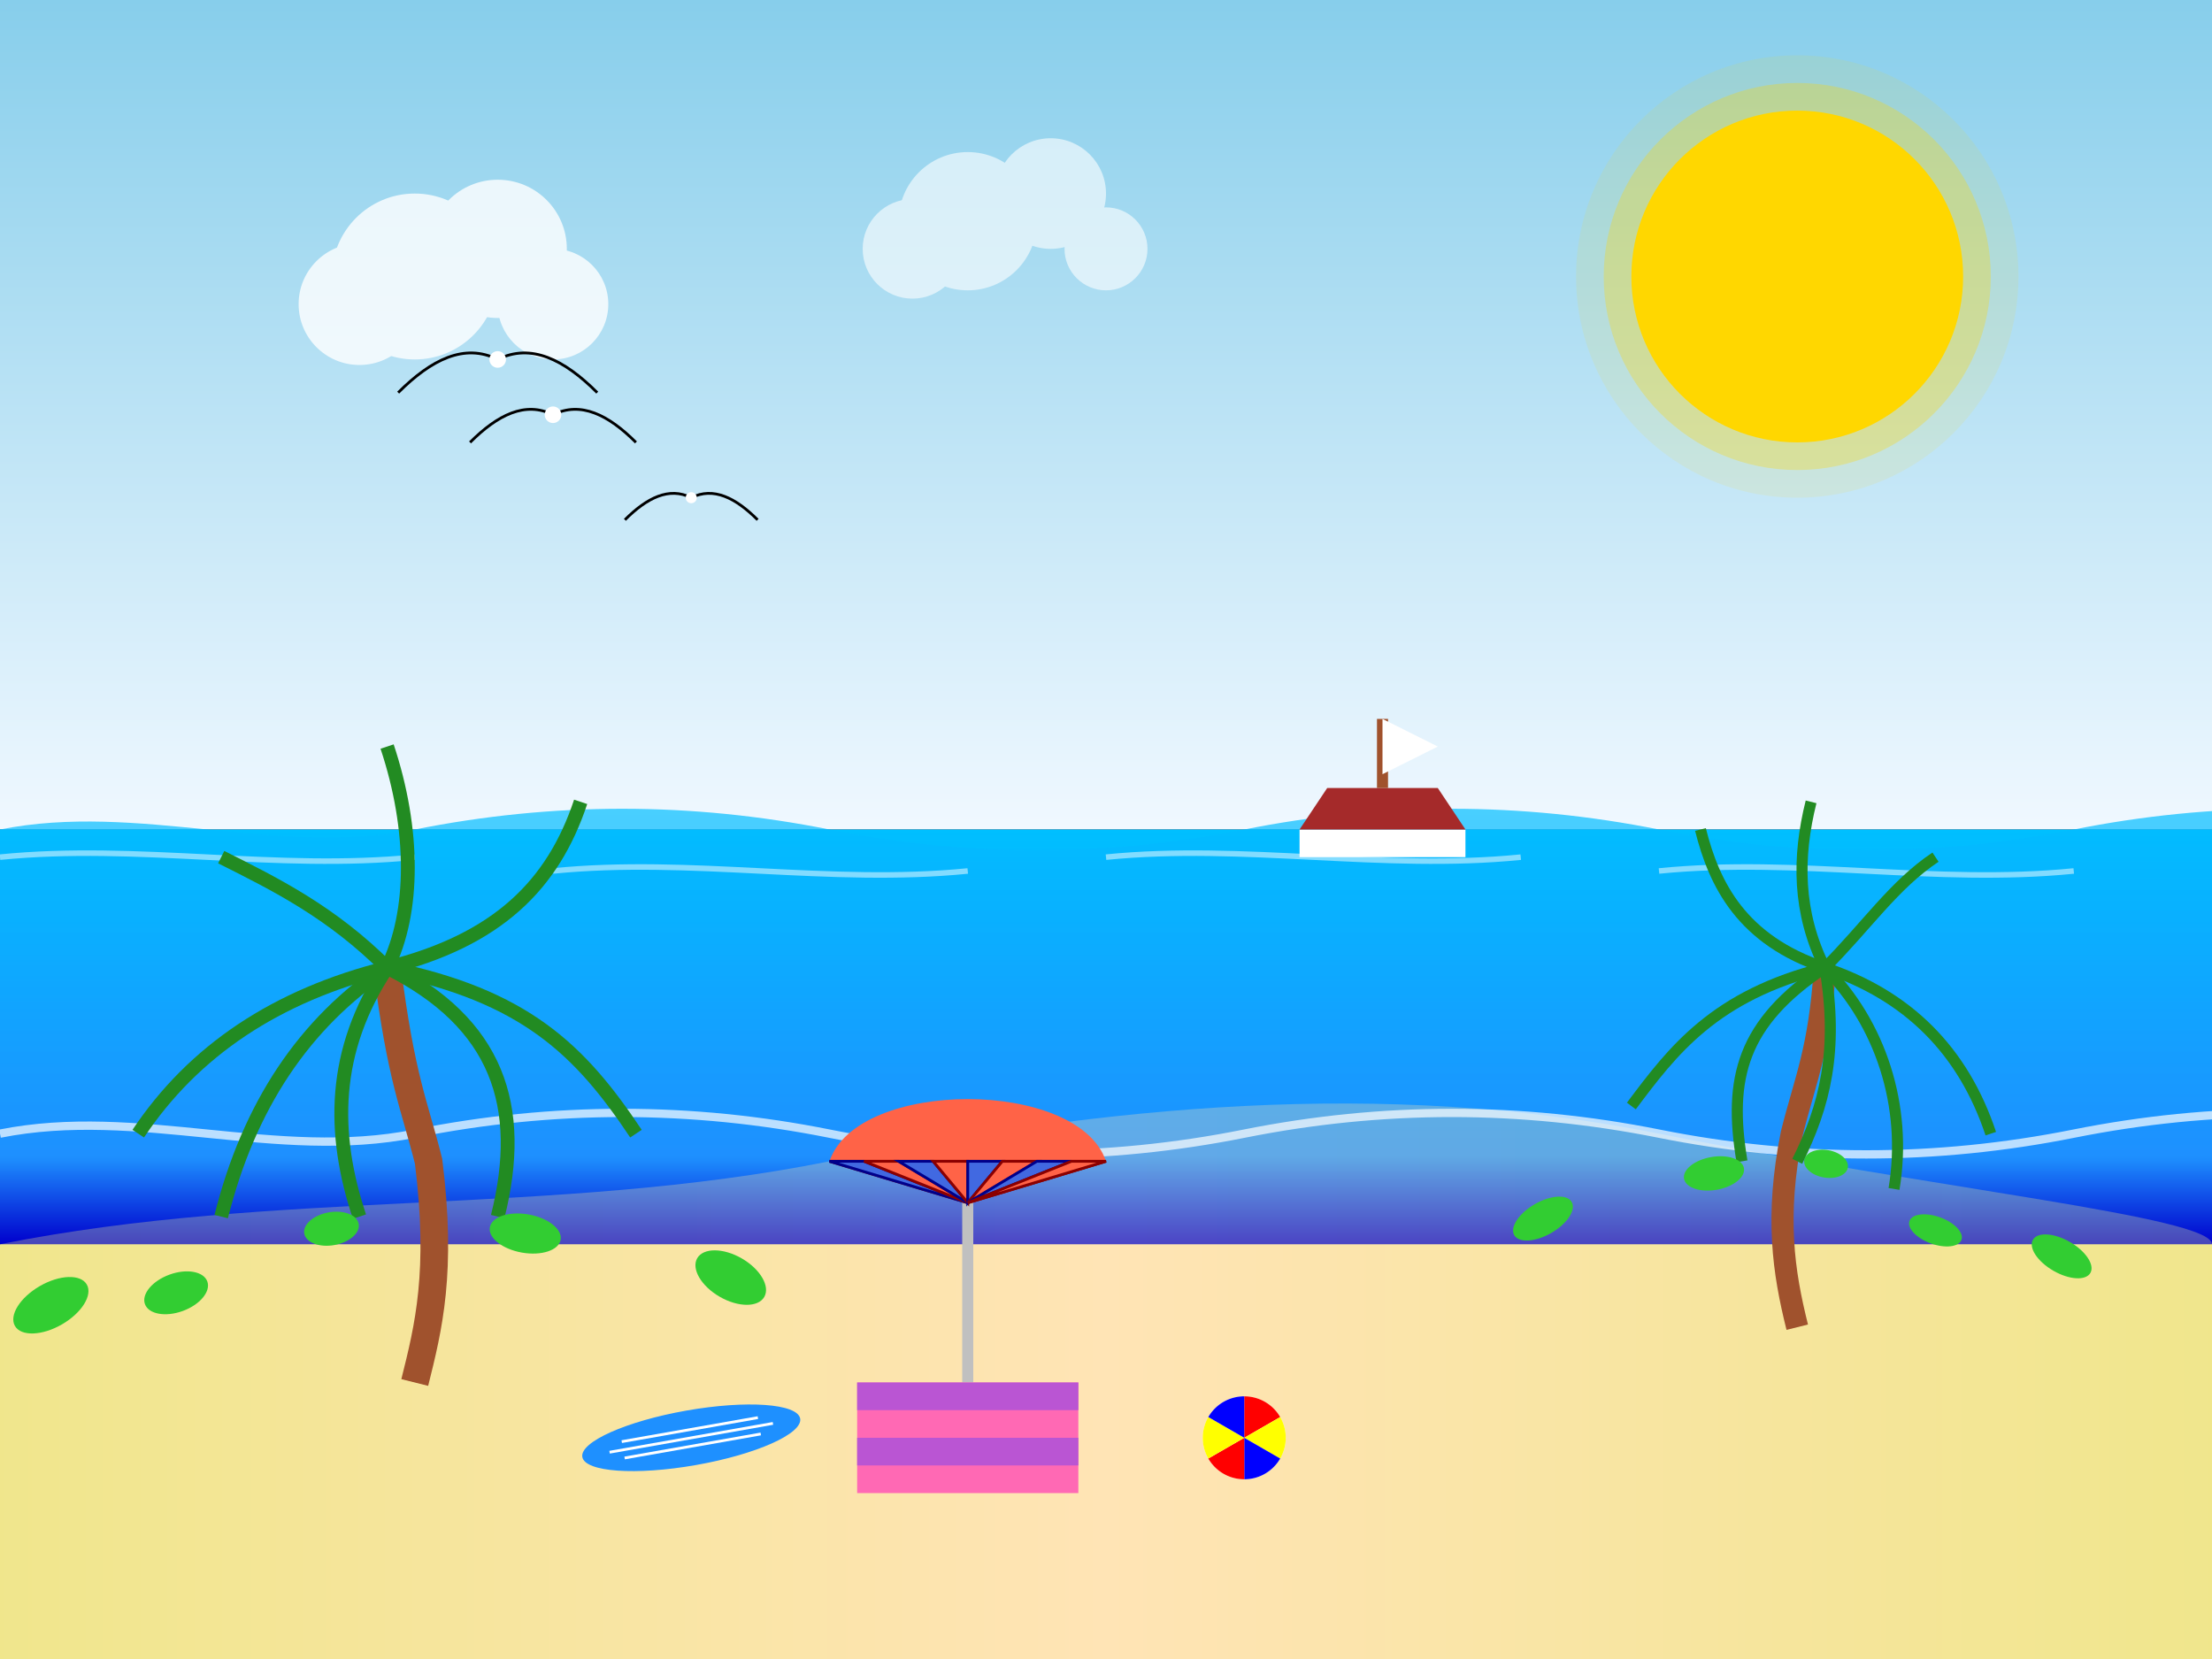 <svg xmlns="http://www.w3.org/2000/svg" viewBox="0 0 800 600" width="800" height="600">
  <rect x="0" y="0" width="800" height="600" fill="#333333" stroke="none"/>
  <!-- Sky Gradient -->
  <defs>
    <linearGradient id="skyGradient" x1="0%" y1="0%" x2="0%" y2="100%">
      <stop offset="0%" style="stop-color:#87CEEB;stop-opacity:1" />
      <stop offset="100%" style="stop-color:#F0F8FF;stop-opacity:1" />
    </linearGradient>
    <linearGradient id="oceanGradient" x1="0%" y1="0%" x2="0%" y2="100%">
      <stop offset="0%" style="stop-color:#00BFFF;stop-opacity:1" />
      <stop offset="80%" style="stop-color:#1E90FF;stop-opacity:1" />
      <stop offset="100%" style="stop-color:#0000CD;stop-opacity:1" />
    </linearGradient>
    <linearGradient id="sandGradient" x1="0%" y1="0%" x2="100%" y2="0%">
      <stop offset="0%" style="stop-color:#F0E68C;stop-opacity:1" />
      <stop offset="50%" style="stop-color:#FFE4B5;stop-opacity:1" />
      <stop offset="100%" style="stop-color:#F0E68C;stop-opacity:1" />
    </linearGradient>
  </defs>
  
  <!-- Sky -->
  <rect width="800" height="300" fill="url(#skyGradient)"/>
  
  <!-- Ocean -->
  <rect width="800" height="150" y="300" fill="url(#oceanGradient)"/>
  
  <!-- Beach -->
  <path d="M 0,450 C 100,430 200,440 300,420 C 400,400 500,390 600,410 C 700,430 800,440 800,450 L 800,600 L 0,600 Z" fill="url(#sandGradient)"/>
  
  <!-- Ocean Waves -->
  <path d="M 0,300 C 50,290 100,310 150,300 C 200,290 250,290 300,300 C 350,310 400,310 450,300 C 500,290 550,290 600,300 C 650,310 700,310 750,300 C 800,290 850,290 900,300 L 900,450 L 0,450 Z" fill="url(#oceanGradient)" fill-opacity="0.7"/>
  
  <!-- Wave Details -->
  <path d="M 0,310 C 50,305 100,315 150,310" fill="none" stroke="#FFFFFF" stroke-width="2" stroke-opacity="0.5"/>
  <path d="M 200,315 C 250,310 300,320 350,315" fill="none" stroke="#FFFFFF" stroke-width="2" stroke-opacity="0.5"/>
  <path d="M 400,310 C 450,305 500,315 550,310" fill="none" stroke="#FFFFFF" stroke-width="2" stroke-opacity="0.5"/>
  <path d="M 600,315 C 650,310 700,320 750,315" fill="none" stroke="#FFFFFF" stroke-width="2" stroke-opacity="0.5"/>
  
  <!-- Breaking Wave Line -->
  <path d="M 0,410 C 50,400 100,420 150,410 C 200,400 250,400 300,410 C 350,420 400,420 450,410 C 500,400 550,400 600,410 C 650,420 700,420 750,410 C 800,400 850,400 900,410" fill="none" stroke="#FFFFFF" stroke-width="3" stroke-opacity="0.7"/>
  
  <!-- Sun -->
  <circle cx="650" cy="100" r="60" fill="#FFD700"/>
  <circle cx="650" cy="100" r="70" fill="#FFD700" fill-opacity="0.3"/>
  <circle cx="650" cy="100" r="80" fill="#FFD700" fill-opacity="0.1"/>
  
  <!-- Clouds -->
  <g opacity="0.8">
    <circle cx="150" cy="100" r="30" fill="#FFFFFF"/>
    <circle cx="180" cy="90" r="25" fill="#FFFFFF"/>
    <circle cx="200" cy="110" r="20" fill="#FFFFFF"/>
    <circle cx="130" cy="110" r="22" fill="#FFFFFF"/>
  </g>
  
  <g opacity="0.6">
    <circle cx="350" cy="80" r="25" fill="#FFFFFF"/>
    <circle cx="380" cy="70" r="20" fill="#FFFFFF"/>
    <circle cx="400" cy="90" r="15" fill="#FFFFFF"/>
    <circle cx="330" cy="90" r="18" fill="#FFFFFF"/>
  </g>
  
  <!-- Palm Tree 1 -->
  <g transform="translate(150, 500)">
    <!-- Trunk -->
    <path d="M 0,0 C 5,-20 10,-40 5,-80 C 0,-100 -5,-110 -10,-150" fill="none" stroke="#A0522D" stroke-width="10"/>
    
    <!-- Palm Leaves -->
    <path d="M -10,-150 C -50,-140 -80,-120 -100,-90" fill="none" stroke="#228B22" stroke-width="5"/>
    <path d="M -10,-150 C -40,-130 -60,-100 -70,-60" fill="none" stroke="#228B22" stroke-width="5"/>
    <path d="M -10,-150 C -30,-120 -30,-90 -20,-60" fill="none" stroke="#228B22" stroke-width="5"/>
    <path d="M -10,-150 C 30,-130 40,-100 30,-60" fill="none" stroke="#228B22" stroke-width="5"/>
    <path d="M -10,-150 C 40,-140 60,-120 80,-90" fill="none" stroke="#228B22" stroke-width="5"/>
    <path d="M -10,-150 C 30,-160 50,-180 60,-210" fill="none" stroke="#228B22" stroke-width="5"/>
    <path d="M -10,-150 C 0,-170 0,-200 -10,-230" fill="none" stroke="#228B22" stroke-width="5"/>
    <path d="M -10,-150 C -30,-170 -50,-180 -70,-190" fill="none" stroke="#228B22" stroke-width="5"/>
    
    <!-- Palm Leaf Details -->
    <ellipse cx="-100" cy="-90" rx="15" ry="8" transform="rotate(-30)" fill="#32CD32"/>
    <ellipse cx="-70" cy="-60" rx="12" ry="7" transform="rotate(-20)" fill="#32CD32"/>
    <ellipse cx="-20" cy="-60" rx="10" ry="6" transform="rotate(-10)" fill="#32CD32"/>
    <ellipse cx="30" cy="-60" rx="13" ry="7" transform="rotate(10)" fill="#32CD32"/>
    <ellipse cx="80" cy="-90" rx="14" ry="8" transform="rotate(30)" fill="#32CD32"/>
    <ellipse cx="60" cy="-210" rx="12" ry="7" transform="rotate(150)" fill="#32CD32"/>
    <ellipse cx="-10" cy="-230" rx="10" ry="6" transform="rotate(180)" fill="#32CD32"/>
    <ellipse cx="-70" cy="-190" rx="13" ry="7" transform="rotate(-150)" fill="#32CD32"/>
  </g>
  
  <!-- Palm Tree 2 -->
  <g transform="translate(650, 480)">
    <!-- Trunk -->
    <path d="M 0,0 C -5,-20 -8,-40 -2,-70 C 3,-90 8,-100 10,-130" fill="none" stroke="#A0522D" stroke-width="8"/>
    
    <!-- Palm Leaves -->
    <path d="M 10,-130 C 40,-120 60,-100 70,-70" fill="none" stroke="#228B22" stroke-width="4"/>
    <path d="M 10,-130 C 30,-110 40,-80 35,-50" fill="none" stroke="#228B22" stroke-width="4"/>
    <path d="M 10,-130 C 15,-100 10,-80 0,-60" fill="none" stroke="#228B22" stroke-width="4"/>
    <path d="M 10,-130 C -20,-110 -25,-90 -20,-60" fill="none" stroke="#228B22" stroke-width="4"/>
    <path d="M 10,-130 C -30,-120 -45,-100 -60,-80" fill="none" stroke="#228B22" stroke-width="4"/>
    <path d="M 10,-130 C -20,-140 -30,-160 -35,-180" fill="none" stroke="#228B22" stroke-width="4"/>
    <path d="M 10,-130 C 0,-150 0,-170 5,-190" fill="none" stroke="#228B22" stroke-width="4"/>
    <path d="M 10,-130 C 25,-145 35,-160 50,-170" fill="none" stroke="#228B22" stroke-width="4"/>
    
    <!-- Palm Leaf Details -->
    <ellipse cx="70" cy="-70" rx="12" ry="6" transform="rotate(30)" fill="#32CD32"/>
    <ellipse cx="35" cy="-50" rx="10" ry="5" transform="rotate(20)" fill="#32CD32"/>
    <ellipse cx="0" cy="-60" rx="8" ry="5" transform="rotate(10)" fill="#32CD32"/>
    <ellipse cx="-20" cy="-60" rx="11" ry="6" transform="rotate(-10)" fill="#32CD32"/>
    <ellipse cx="-60" cy="-80" rx="12" ry="6" transform="rotate(-30)" fill="#32CD32"/>
    <ellipse cx="-35" cy="-180" rx="10" ry="5" transform="rotate(-150)" fill="#32CD32"/>
    <ellipse cx="5" cy="-190" rx="8" ry="5" transform="rotate(180)" fill="#32CD32"/>
    <ellipse cx="50" cy="-170" rx="11" ry="6" transform="rotate(150)" fill="#32CD32"/>
  </g>
  
  <!-- Beach Umbrella -->
  <g transform="translate(350, 500)">
    <!-- Pole -->
    <rect x="-2" y="-80" width="4" height="80" fill="#C0C0C0"/>
    
    <!-- Umbrella Top -->
    <path d="M -50,-80 C -40,-110 40,-110 50,-80 Z" fill="#FF6347"/>
    <path d="M -50,-80 L 50,-80 L 0,-65 Z" fill="#FF6347" stroke="#8B0000" stroke-width="1"/>
    
    <!-- Umbrella Segments -->
    <path d="M -50,-80 L -37.5,-80 L 0,-65 Z" fill="#4169E1" stroke="#00008B" stroke-width="1"/>
    <path d="M -37.5,-80 L -25,-80 L 0,-65 Z" fill="#FF6347" stroke="#8B0000" stroke-width="1"/>
    <path d="M -25,-80 L -12.5,-80 L 0,-65 Z" fill="#4169E1" stroke="#00008B" stroke-width="1"/>
    <path d="M -12.5,-80 L 0,-80 L 0,-65 Z" fill="#FF6347" stroke="#8B0000" stroke-width="1"/>
    <path d="M 0,-80 L 12.5,-80 L 0,-65 Z" fill="#4169E1" stroke="#00008B" stroke-width="1"/>
    <path d="M 12.5,-80 L 25,-80 L 0,-65 Z" fill="#FF6347" stroke="#8B0000" stroke-width="1"/>
    <path d="M 25,-80 L 37.5,-80 L 0,-65 Z" fill="#4169E1" stroke="#00008B" stroke-width="1"/>
    <path d="M 37.5,-80 L 50,-80 L 0,-65 Z" fill="#FF6347" stroke="#8B0000" stroke-width="1"/>
    
    <!-- Beach Towel -->
    <rect x="-40" y="0" width="80" height="40" fill="#FF69B4"/>
    <rect x="-40" y="0" width="80" height="10" fill="#BA55D3"/>
    <rect x="-40" y="20" width="80" height="10" fill="#BA55D3"/>
  </g>
  
  <!-- Beach Ball -->
  <g transform="translate(450, 520)">
    <circle cx="0" cy="0" r="15" fill="#FFFFFF"/>
    <path d="M 0,-15 A 15,15 0 0,1 13,-7.5 L 0,0 Z" fill="#FF0000"/>
    <path d="M 13,-7.5 A 15,15 0 0,1 13,7.5 L 0,0 Z" fill="#FFFF00"/>
    <path d="M 13,7.5 A 15,15 0 0,1 0,15 L 0,0 Z" fill="#0000FF"/>
    <path d="M 0,15 A 15,15 0 0,1 -13,7.5 L 0,0 Z" fill="#FF0000"/>
    <path d="M -13,7.5 A 15,15 0 0,1 -13,-7.5 L 0,0 Z" fill="#FFFF00"/>
    <path d="M -13,-7.5 A 15,15 0 0,1 0,-15 L 0,0 Z" fill="#0000FF"/>
  </g>
  
  <!-- Surfboard -->
  <g transform="translate(250, 520) rotate(-10)">
    <ellipse cx="0" cy="0" rx="40" ry="10" fill="#1E90FF"/>
    <path d="M -30,0 L 30,0" stroke="#FFFFFF" stroke-width="1"/>
    <path d="M -25,3 L 25,3" stroke="#FFFFFF" stroke-width="1"/>
    <path d="M -25,-3 L 25,-3" stroke="#FFFFFF" stroke-width="1"/>
  </g>
  
  <!-- Seagull 1 -->
  <g transform="translate(200, 150)">
    <path d="M 0,0 C -10,-5 -20,0 -30,10" stroke="#000000" stroke-width="1" fill="none"/>
    <path d="M 0,0 C 10,-5 20,0 30,10" stroke="#000000" stroke-width="1" fill="none"/>
    <circle cx="0" cy="0" r="3" fill="#FFFFFF"/>
  </g>
  
  <!-- Seagull 2 -->
  <g transform="translate(250, 180)">
    <path d="M 0,0 C -8,-4 -16,0 -24,8" stroke="#000000" stroke-width="1" fill="none"/>
    <path d="M 0,0 C 8,-4 16,0 24,8" stroke="#000000" stroke-width="1" fill="none"/>
    <circle cx="0" cy="0" r="2" fill="#FFFFFF"/>
  </g>
  
  <!-- Seagull 3 -->
  <g transform="translate(180, 130)">
    <path d="M 0,0 C -12,-6 -24,0 -36,12" stroke="#000000" stroke-width="1" fill="none"/>
    <path d="M 0,0 C 12,-6 24,0 36,12" stroke="#000000" stroke-width="1" fill="none"/>
    <circle cx="0" cy="0" r="3" fill="#FFFFFF"/>
  </g>
  
  <!-- Boat on Horizon -->
  <g transform="translate(500, 300)">
    <rect x="-30" y="0" width="60" height="10" fill="#FFFFFF"/>
    <polygon points="-30,0 30,0 20,-15 -20,-15" fill="#A52A2A"/>
    <rect x="-2" y="-40" width="4" height="25" fill="#A0522D"/>
    <polygon points="0,-40 20,-30 0,-20" fill="#FFFFFF"/>
  </g>
</svg>